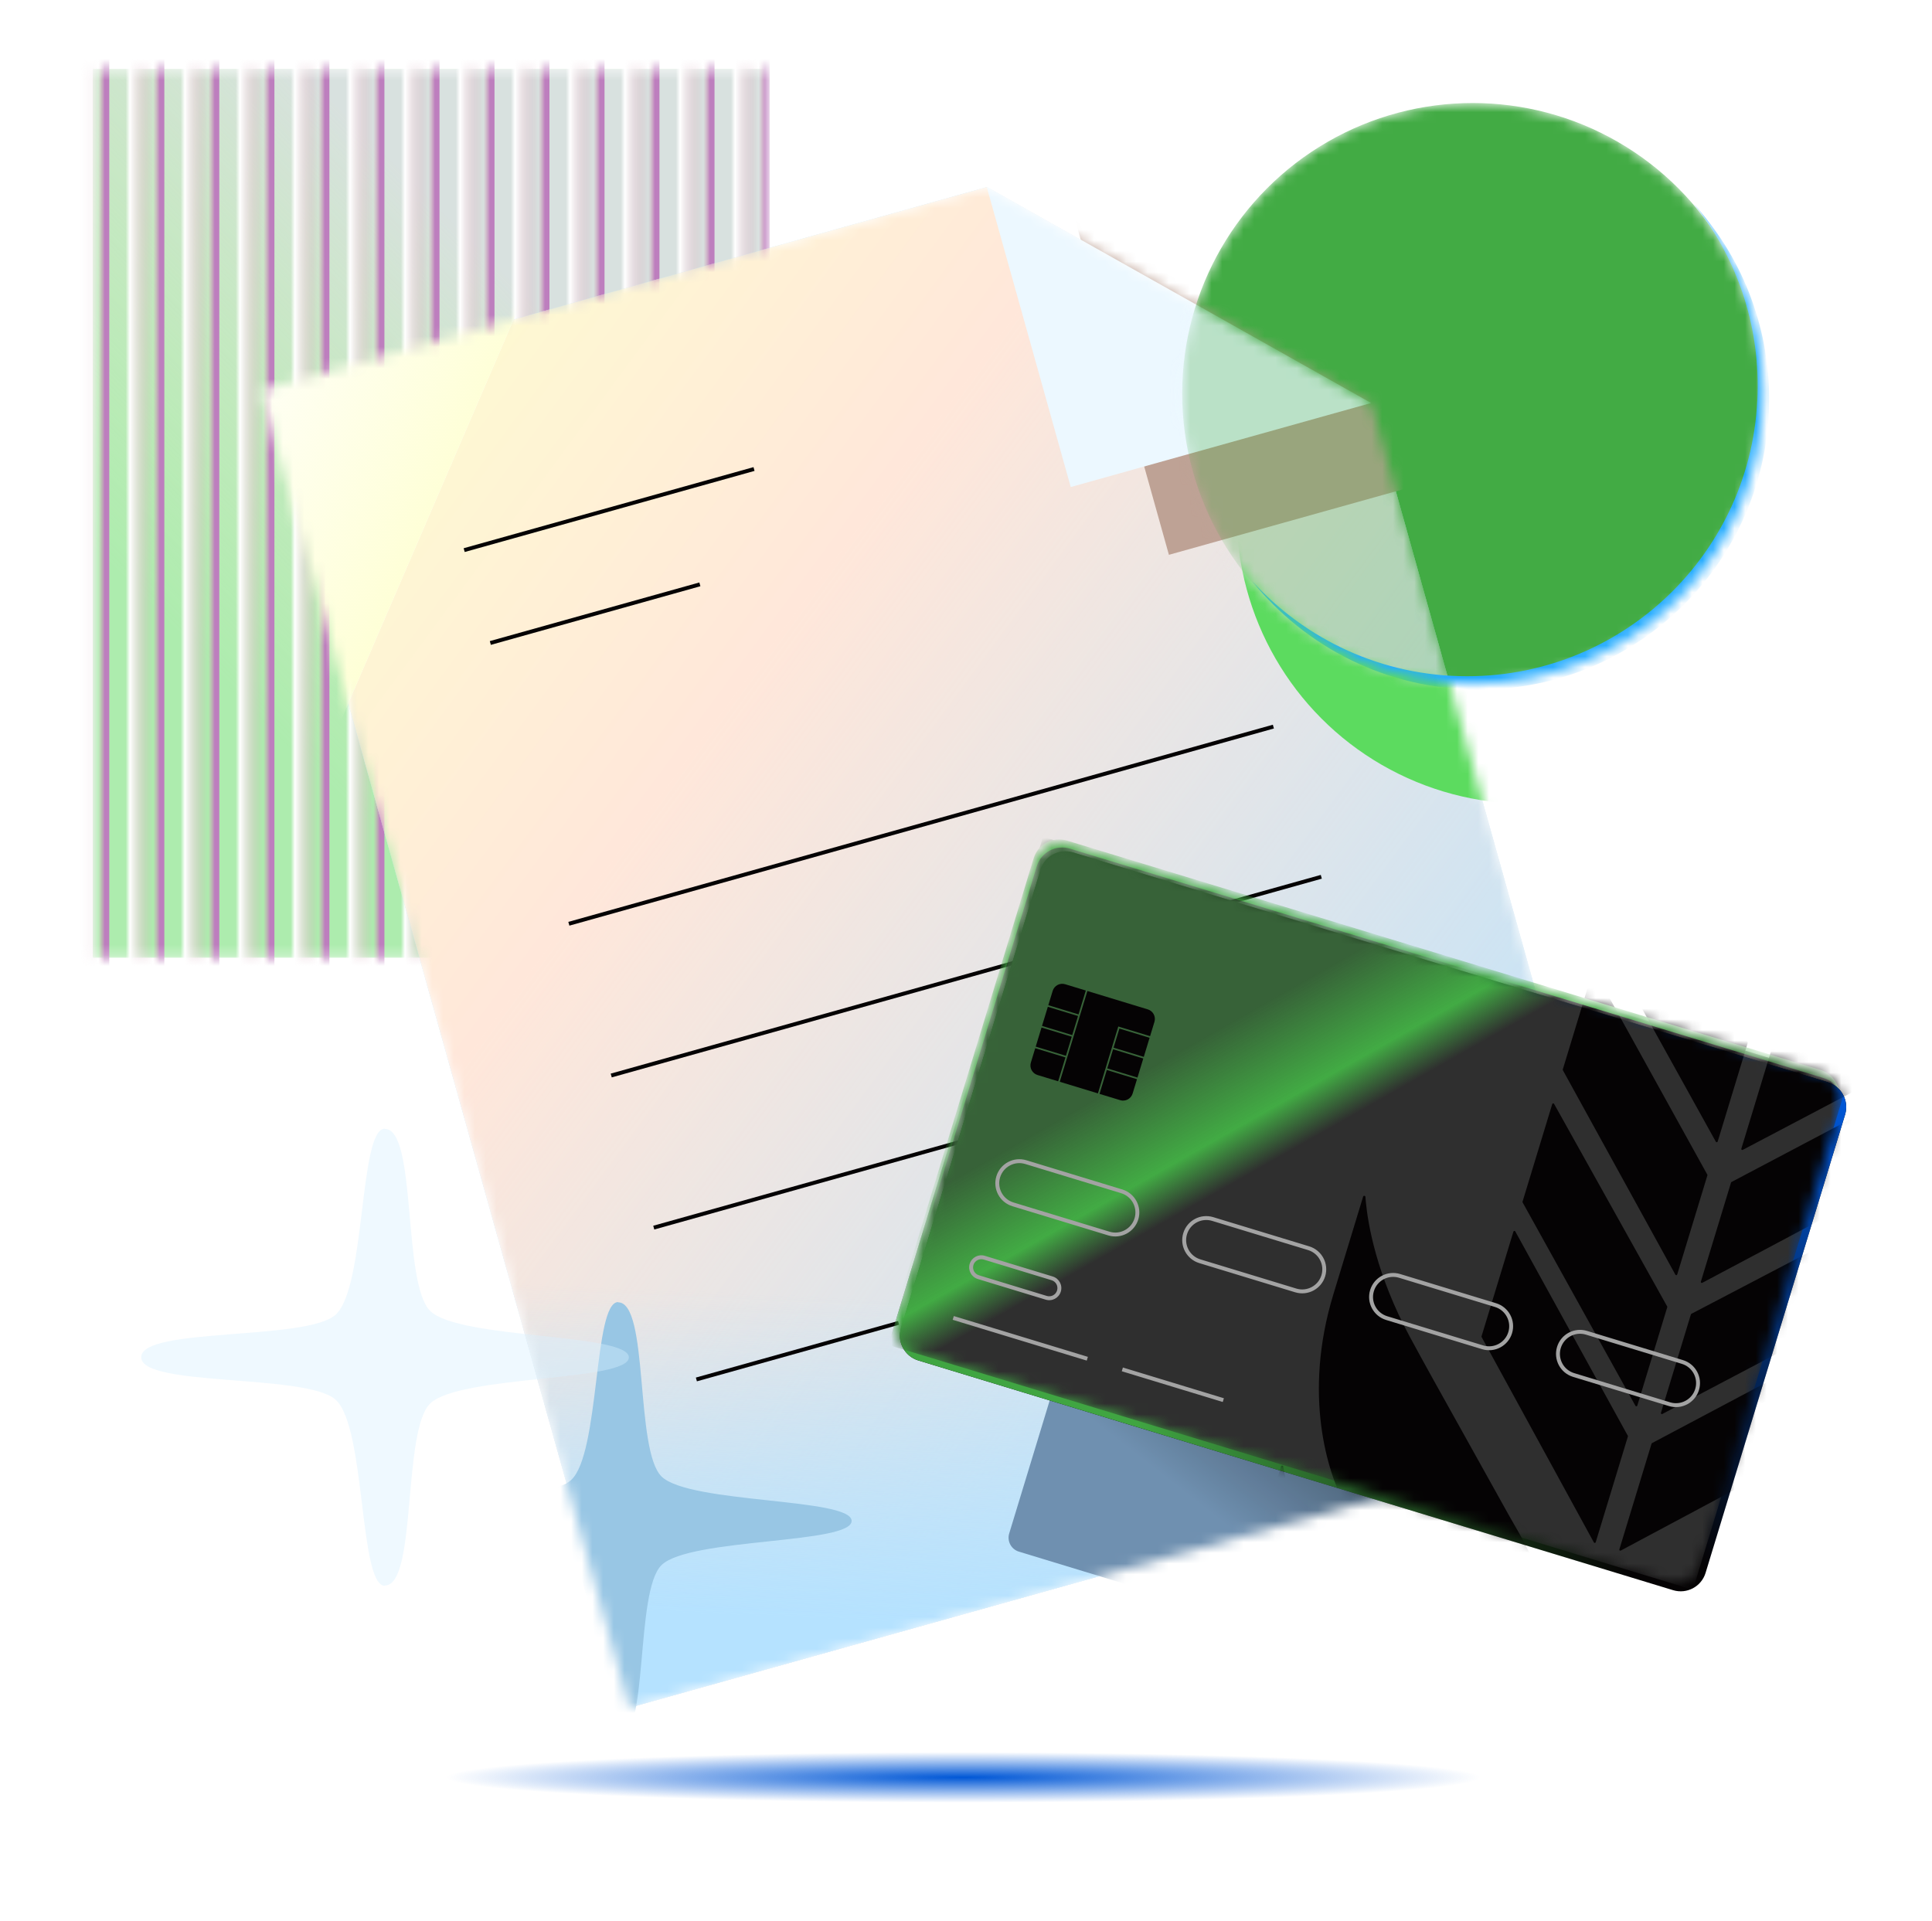 <svg width="181" height="180" viewBox="0 0 181 180" fill="none" xmlns="http://www.w3.org/2000/svg">
<mask id="mask0_31245_108678" style="mask-type:alpha" maskUnits="userSpaceOnUse" x="1" y="0" width="179" height="179">
<rect x="1.305" y="0.305" width="178.695" height="178.695" fill="white"/>
</mask>
<g mask="url(#mask0_31245_108678)">
<mask id="mask1_31245_108678" style="mask-type:alpha" maskUnits="userSpaceOnUse" x="8" y="6" width="64" height="84">
<rect x="71.891" y="6.467" width="83.262" height="63.203" transform="rotate(90 71.891 6.467)" fill="white"/>
</mask>
<g mask="url(#mask1_31245_108678)">
<g filter="url(#filter0_ii_31245_108678)">
<rect x="71.891" y="6.467" width="83.262" height="63.203" transform="rotate(90 71.891 6.467)" fill="white"/>
<rect x="71.891" y="6.467" width="83.262" height="63.203" transform="rotate(90 71.891 6.467)" fill="#5CDB5F" fill-opacity="0.5"/>
<rect x="71.891" y="6.467" width="83.262" height="63.203" transform="rotate(90 71.891 6.467)" fill="url(#paint0_linear_31245_108678)" fill-opacity="0.6"/>
</g>
<rect x="46.319" y="-1.344" width="5.155" height="117.739" fill="url(#paint1_linear_31245_108678)"/>
<rect x="51.48" y="-1.344" width="5.155" height="117.739" fill="url(#paint2_linear_31245_108678)"/>
<rect x="5.081" y="-1.344" width="5.155" height="117.739" fill="url(#paint3_linear_31245_108678)"/>
<rect x="56.626" y="-1.344" width="5.155" height="117.739" fill="url(#paint4_linear_31245_108678)"/>
<rect x="10.241" y="-1.344" width="5.155" height="117.739" fill="url(#paint5_linear_31245_108678)"/>
<rect x="61.785" y="-1.354" width="5.155" height="117.739" fill="url(#paint6_linear_31245_108678)"/>
<rect x="15.389" y="-1.344" width="5.155" height="117.739" fill="url(#paint7_linear_31245_108678)"/>
<rect x="66.949" y="-1.354" width="5.155" height="117.739" fill="url(#paint8_linear_31245_108678)"/>
<rect x="20.553" y="-1.354" width="5.155" height="117.739" fill="url(#paint9_linear_31245_108678)"/>
<rect x="25.705" y="-1.354" width="5.155" height="117.739" fill="url(#paint10_linear_31245_108678)"/>
<rect x="30.859" y="-1.354" width="5.155" height="117.739" fill="url(#paint11_linear_31245_108678)"/>
<rect x="36.019" y="-1.354" width="5.155" height="117.739" fill="url(#paint12_linear_31245_108678)"/>
<rect x="41.172" y="-1.344" width="5.155" height="117.739" fill="url(#paint13_linear_31245_108678)"/>
</g>
<mask id="mask2_31245_108678" style="mask-type:alpha" maskUnits="userSpaceOnUse" x="24" y="17" width="132" height="144">
<path d="M92.445 17.53L24.417 36.568L58.962 160.002L155.128 133.088L128.459 37.793L92.445 17.53Z" fill="white"/>
</mask>
<g mask="url(#mask2_31245_108678)">
<path d="M92.445 17.53L24.417 36.568L58.962 160.002L155.128 133.088L128.459 37.793L92.445 17.53Z" fill="#B5E2FF"/>
<path d="M92.445 17.53L24.417 36.568L58.962 160.002L155.128 133.088L128.459 37.793L92.445 17.53Z" fill="url(#paint14_linear_31245_108678)"/>
<path d="M92.445 17.53L24.417 36.568L58.962 160.002L155.128 133.088L128.459 37.793L92.445 17.53Z" fill="url(#paint15_linear_31245_108678)"/>
<path d="M92.445 17.53L24.417 36.568L58.962 160.002L155.128 133.088L128.459 37.793L92.445 17.53Z" fill="#B5E2FF"/>
<path d="M92.445 17.53L24.417 36.568L58.962 160.002L155.128 133.088L128.459 37.793L92.445 17.53Z" fill="url(#paint16_linear_31245_108678)"/>
<path d="M92.445 17.53L24.417 36.568L58.962 160.002L155.128 133.088L128.459 37.793L92.445 17.53Z" fill="url(#paint17_linear_31245_108678)"/>
<path d="M20.017 -16.718L74.819 -32.055L21.412 91.949L-33.391 107.287L20.017 -16.718Z" fill="white"/>
<path d="M20.017 -16.718L74.819 -32.055L21.412 91.949L-33.391 107.287L20.017 -16.718Z" fill="url(#paint18_linear_31245_108678)"/>
<path d="M43.487 51.543L70.641 43.944" stroke="#050304" stroke-width="0.366"/>
<path d="M45.937 60.244L65.568 54.75" stroke="#050304" stroke-width="0.366"/>
<path d="M53.293 86.551L119.297 68.079" stroke="#050304" stroke-width="0.366"/>
<path d="M57.263 100.768L123.786 82.15" stroke="#050304" stroke-width="0.366"/>
<path d="M61.248 115.021L121.55 98.145" stroke="#050304" stroke-width="0.366"/>
<path d="M65.241 129.246L84.191 123.943" stroke="#050304" stroke-width="0.366"/>
<g filter="url(#filter1_f_31245_108678)">
<path d="M61.983 138.345C59.462 135.903 60.814 122.02 57.909 122.02V121.998C55.584 121.998 56.222 136.212 53.499 138.677C50.887 141.039 36.071 139.773 36.071 142.489C36.071 145.183 50.906 143.939 53.499 146.301C56.222 148.766 55.584 162.98 57.909 162.98V162.958C60.814 162.958 59.462 149.066 61.983 146.633C64.61 144.083 79.785 144.68 79.785 142.502C79.785 140.325 64.61 140.9 61.983 138.345Z" fill="#98C6E4"/>
</g>
<g filter="url(#filter2_f_31245_108678)">
<path d="M144.336 42.236L109.51 51.983L99.764 17.157L144.336 42.236Z" fill="#BEA295"/>
</g>
<path d="M128.45 37.758L100.312 45.633L92.437 17.494L128.45 37.758Z" fill="#ECF8FF"/>
<g filter="url(#filter3_f_31245_108678)">
<path d="M108.241 98.69C108.46 97.968 109.224 97.561 109.946 97.781L182.708 119.928C183.43 120.148 183.838 120.912 183.618 121.634L169.925 166.618C169.705 167.34 168.942 167.748 168.22 167.528L95.458 145.38C94.736 145.16 94.328 144.397 94.548 143.675L108.241 98.69Z" fill="#6F90B0"/>
<path d="M108.241 98.69C108.46 97.968 109.224 97.561 109.946 97.781L182.708 119.928C183.43 120.148 183.838 120.912 183.618 121.634L169.925 166.618C169.705 167.34 168.942 167.748 168.22 167.528L95.458 145.38C94.736 145.16 94.328 144.397 94.548 143.675L108.241 98.69Z" fill="url(#paint19_linear_31245_108678)"/>
</g>
<g filter="url(#filter4_biif_31245_108678)">
<circle cx="143.071" cy="48.097" r="27.218" fill="#5CDB5F"/>
</g>
</g>
<path d="M97.48 81.491C97.872 80.203 99.234 79.476 100.522 79.868L171.234 101.392C172.522 101.784 173.249 103.146 172.857 104.434L159.788 147.369C159.396 148.657 158.034 149.383 156.746 148.991L86.034 127.468C84.745 127.075 84.019 125.713 84.411 124.425L97.48 81.491Z" fill="#050304"/>
<path d="M97.48 81.491C97.872 80.203 99.234 79.476 100.522 79.868L171.234 101.392C172.522 101.784 173.249 103.146 172.857 104.434L159.788 147.369C159.396 148.657 158.034 149.383 156.746 148.991L86.034 127.468C84.745 127.075 84.019 125.713 84.411 124.425L97.48 81.491Z" fill="url(#paint20_linear_31245_108678)"/>
<path d="M97.48 81.491C97.872 80.203 99.234 79.476 100.522 79.868L171.234 101.392C172.522 101.784 173.249 103.146 172.857 104.434L159.788 147.369C159.396 148.657 158.034 149.383 156.746 148.991L86.034 127.468C84.745 127.075 84.019 125.713 84.411 124.425L97.48 81.491Z" fill="url(#paint21_linear_31245_108678)"/>
<mask id="mask3_31245_108678" style="mask-type:alpha" maskUnits="userSpaceOnUse" x="83" y="79" width="90" height="70">
<path d="M96.988 80.798C97.389 79.479 98.782 78.735 100.098 79.136L170.708 100.628C172.025 101.029 172.767 102.423 172.365 103.741L159.33 146.566C158.929 147.884 157.536 148.628 156.22 148.228L85.61 126.735C84.293 126.334 83.552 124.941 83.953 123.622L96.988 80.798Z" fill="white"/>
</mask>
<g mask="url(#mask3_31245_108678)">
<path d="M97.715 78.41L173.092 101.354L158.603 148.953L83.226 126.01L97.715 78.41Z" fill="#2F2F2F"/>
<path d="M97.715 78.41L173.092 101.354L158.603 148.953L83.226 126.01L97.715 78.41Z" fill="url(#paint22_linear_31245_108678)"/>
<path fill-rule="evenodd" clip-rule="evenodd" d="M166.027 81.995L166.015 82.033L165.961 82.209L165.933 82.302C165.909 82.381 165.802 82.393 165.762 82.321L165.715 82.236L165.625 82.075L165.606 82.04L164.467 79.995C164.454 79.973 164.451 79.947 164.459 79.922L171.497 56.8C171.512 56.75 171.484 56.698 171.435 56.683L169.322 56.04C169.273 56.025 169.221 56.053 169.205 56.102L162.984 76.541L162.973 76.579L162.919 76.756L162.891 76.849C162.867 76.928 162.76 76.939 162.72 76.867L162.673 76.782L162.583 76.62L162.564 76.585L161.438 74.553C161.426 74.531 161.423 74.504 161.431 74.48L167.21 55.495C167.225 55.445 167.197 55.393 167.147 55.378L165.038 54.736C164.988 54.721 164.936 54.749 164.921 54.798L159.958 71.104L159.947 71.141L159.893 71.318L159.864 71.411C159.84 71.49 159.734 71.501 159.694 71.43L159.646 71.344L159.556 71.183L159.537 71.15L158.396 69.11C158.384 69.088 158.381 69.061 158.388 69.037L162.909 54.186C162.924 54.136 162.896 54.084 162.847 54.069L160.744 53.429C160.695 53.414 160.642 53.442 160.627 53.491L153.916 75.539C153.909 75.564 153.912 75.59 153.924 75.612L164.335 94.405L164.354 94.44L164.444 94.602L164.491 94.686C164.531 94.758 164.638 94.747 164.662 94.668L164.69 94.575L164.744 94.398L164.756 94.36L175.791 58.107C175.806 58.057 175.778 58.005 175.729 57.99L173.626 57.35C173.576 57.335 173.524 57.363 173.509 57.412L166.027 81.995ZM175.332 58.277L164.493 93.886L154.325 75.532L160.914 53.888L162.45 54.356L158.016 68.924C157.978 69.05 157.992 69.186 158.056 69.301L159.354 71.62C159.562 71.992 160.113 71.932 160.237 71.524L165.207 55.195L166.751 55.665L161.058 74.367C161.02 74.492 161.034 74.628 161.098 74.742L162.379 77.056C162.586 77.429 163.139 77.37 163.263 76.962L169.492 56.499L171.038 56.97L164.086 79.809C164.048 79.935 164.063 80.07 164.127 80.185L165.422 82.511C165.629 82.883 166.181 82.824 166.305 82.416L173.795 57.809L175.332 58.277ZM165.99 98.351L184.735 88.543L184.772 88.524L184.937 88.437L185.022 88.393C185.095 88.355 185.178 88.424 185.154 88.503L185.127 88.594L185.072 88.773L185.06 88.813L182.372 97.645C182.364 97.669 182.348 97.689 182.326 97.701L163.557 107.585L163.52 107.605L163.354 107.692L163.271 107.736C163.197 107.775 163.114 107.706 163.138 107.626L163.165 107.535L163.22 107.356L163.232 107.316L165.944 98.406C165.951 98.382 165.968 98.362 165.99 98.351ZM154.771 135.21L173.566 125.238L173.603 125.218L173.769 125.13L173.853 125.086C173.926 125.047 174.01 125.116 173.986 125.196L173.958 125.286L173.903 125.466L173.891 125.507L170.997 135.014C170.99 135.037 170.974 135.057 170.952 135.069L152.131 145.125L152.092 145.146L151.926 145.234L151.844 145.278C151.77 145.318 151.686 145.248 151.71 145.169L151.738 145.079L151.793 144.899L151.805 144.857L154.725 135.265C154.732 135.242 154.749 135.222 154.771 135.21ZM180.994 100.833L162.218 110.745C162.195 110.756 162.179 110.776 162.172 110.8L159.441 119.772L159.428 119.813L159.374 119.993L159.346 120.083C159.322 120.163 159.406 120.232 159.479 120.193L159.562 120.149L159.728 120.06L159.766 120.04L178.566 110.053C178.588 110.041 178.605 110.021 178.612 109.997L181.319 101.102L181.332 101.061L181.386 100.882L181.414 100.791C181.438 100.712 181.354 100.643 181.281 100.681L181.197 100.726L181.032 100.813L180.994 100.833ZM177.203 113.288L158.458 123.097C158.436 123.109 158.419 123.129 158.412 123.153L155.7 132.061L155.688 132.101L155.633 132.281L155.606 132.371C155.582 132.451 155.665 132.52 155.739 132.481L155.822 132.437L155.988 132.35L156.025 132.33L174.794 122.446C174.816 122.435 174.832 122.415 174.839 122.391L177.528 113.558L177.54 113.518L177.595 113.339L177.622 113.248C177.646 113.169 177.563 113.1 177.49 113.138L177.405 113.182L177.24 113.269L177.203 113.288ZM149.589 144.189L149.577 144.228L149.522 144.406L149.495 144.498C149.47 144.577 149.363 144.588 149.323 144.516L149.277 144.432L149.188 144.268L149.168 144.233L138.806 125.279C138.794 125.257 138.791 125.23 138.798 125.206L141.692 115.7L141.704 115.661L141.758 115.483L141.786 115.391C141.81 115.312 141.917 115.301 141.957 115.373L142.004 115.457L142.093 115.62L142.113 115.655L152.502 134.522C152.514 134.544 152.516 134.57 152.509 134.594L149.589 144.189ZM172.753 84.033L180.233 59.459C180.248 59.41 180.22 59.357 180.171 59.342L178.122 58.718C178.073 58.703 178.021 58.731 178.006 58.781L166.972 95.028L166.96 95.069L166.905 95.248L166.878 95.339C166.854 95.418 166.937 95.487 167.011 95.449L167.094 95.405L167.26 95.317L167.297 95.297L186.07 85.398C186.093 85.386 186.109 85.367 186.116 85.343L192.828 63.293C192.843 63.243 192.815 63.191 192.766 63.176L190.719 62.553C190.67 62.538 190.618 62.566 190.603 62.615L186.081 77.469C186.074 77.493 186.057 77.513 186.035 77.525L184 78.588L183.964 78.608L183.798 78.694L183.714 78.738C183.64 78.776 183.557 78.707 183.581 78.628L183.609 78.537L183.663 78.358L183.675 78.319L188.637 62.017C188.652 61.968 188.625 61.915 188.575 61.9L186.513 61.273C186.463 61.257 186.411 61.285 186.396 61.335L180.615 80.328C180.607 80.352 180.591 80.372 180.568 80.384L178.535 81.443L178.498 81.462L178.333 81.548L178.248 81.593C178.175 81.631 178.092 81.562 178.116 81.482L178.144 81.391L178.198 81.213L178.21 81.173L184.431 60.737C184.446 60.687 184.418 60.635 184.369 60.62L182.322 59.997C182.273 59.982 182.22 60.01 182.205 60.059L175.169 83.177C175.161 83.201 175.145 83.221 175.123 83.232L173.078 84.303L173.041 84.322L172.876 84.409L172.792 84.453C172.718 84.492 172.635 84.422 172.659 84.343L172.687 84.252L172.741 84.073L172.753 84.033ZM167.457 94.773L185.78 85.111L192.369 63.463L190.889 63.012L186.454 77.582C186.416 77.706 186.33 77.81 186.215 77.87L183.894 79.084C183.514 79.282 183.084 78.925 183.209 78.515L188.179 62.187L186.682 61.732L180.987 80.442C180.949 80.566 180.863 80.67 180.748 80.73L178.428 81.938C178.048 82.136 177.619 81.779 177.744 81.369L183.972 60.907L182.491 60.456L175.541 83.29C175.503 83.414 175.418 83.517 175.303 83.578L172.972 84.799C172.592 84.997 172.162 84.64 172.287 84.23L179.775 59.629L178.292 59.178L167.457 94.773ZM161.016 106.648L161.004 106.685L160.95 106.863L160.922 106.955C160.898 107.034 160.791 107.046 160.751 106.974L160.704 106.889L160.614 106.727L160.595 106.693L150.179 87.915C150.167 87.893 150.164 87.867 150.171 87.842L152.861 79.005L152.873 78.968L152.926 78.792L152.955 78.698C152.979 78.62 153.086 78.608 153.126 78.68L153.173 78.765L153.263 78.926L153.282 78.96L163.722 97.657C163.735 97.679 163.737 97.705 163.73 97.73L161.016 106.648ZM157.212 119.142L157.224 119.104L159.957 110.127C159.964 110.102 159.961 110.076 159.949 110.054L149.541 91.25L149.522 91.215L149.432 91.053L149.386 90.969C149.346 90.896 149.238 90.908 149.214 90.987L149.186 91.079L149.132 91.257L149.121 91.295L146.41 100.199C146.403 100.223 146.406 100.25 146.418 100.272L156.804 119.148L156.823 119.183L156.913 119.346L156.959 119.43C156.999 119.503 157.106 119.491 157.13 119.412L157.158 119.32L157.212 119.142ZM153.484 131.393L153.472 131.431L153.418 131.608L153.39 131.7C153.366 131.779 153.259 131.791 153.219 131.719L153.172 131.634L153.082 131.472L153.063 131.438L142.647 112.659C142.635 112.637 142.632 112.611 142.64 112.587L145.329 103.751L145.341 103.713L145.394 103.537L145.423 103.444C145.447 103.365 145.554 103.353 145.594 103.425L145.641 103.51L145.731 103.671L145.75 103.705L156.189 122.405C156.202 122.427 156.204 122.454 156.197 122.478L153.484 131.393ZM140.99 169.992L140.918 170.228L140.848 170.457L140.837 170.496C140.807 170.594 140.662 170.579 140.652 170.477L140.648 170.438C140.639 170.357 140.631 170.276 140.622 170.196C140.613 170.116 140.603 170.037 140.594 169.957C140.323 167.763 139.718 165.901 137.02 161.036C136.906 160.821 129.763 147.831 127 142.807L126.99 142.789L126.961 142.735C126.487 141.873 126.148 141.257 126.003 140.994C124.352 137.927 122.06 130.66 124.911 121.292L127.566 112.572L127.63 112.361L127.694 112.149L127.706 112.109C127.738 112.005 127.914 112.025 127.921 112.133L127.922 112.146C127.923 112.155 127.923 112.165 127.924 112.175C127.929 112.243 127.934 112.317 127.941 112.395C127.947 112.463 127.953 112.536 127.96 112.612C128.158 114.684 128.946 119.44 132.092 125.273C133.456 127.797 135.044 130.638 137.025 134.186L137.026 134.188C138.289 136.45 139.713 138.998 141.341 141.935C141.491 142.204 141.655 142.488 141.827 142.788C143.724 146.075 146.7 151.233 144.001 160.099L140.99 169.992ZM133.665 166.24L133.666 166.241C133.818 166.514 133.982 166.799 134.155 167.097C135.018 168.591 136.077 170.425 136.737 172.817C137.524 175.672 137.74 179.332 136.287 184.107L133.354 193.741C133.245 192.935 133.081 192.084 132.783 191.099C132.306 189.518 131.491 187.605 130.029 184.97C129.788 184.52 120.002 166.816 118.984 164.992C117.57 161.919 115.139 154.735 117.948 145.504L120.051 138.595C120.499 140.601 121.627 144.375 124.414 149.556L124.415 149.557C125.766 152.05 127.33 154.856 129.275 158.345C130.557 160.644 132.004 163.241 133.665 166.24ZM133.387 194.97L133.466 194.712L136.659 184.22C139.365 175.332 136.384 170.176 134.487 166.893L134.486 166.892C134.316 166.597 134.154 166.317 134.006 166.051C132.343 163.048 130.895 160.451 129.613 158.152C127.669 154.664 126.107 151.862 124.757 149.371C121.616 143.534 120.603 139.507 120.289 137.815C120.279 137.763 120.27 137.713 120.262 137.666C120.248 137.59 120.237 137.519 120.226 137.455C120.223 137.438 120.221 137.421 120.218 137.405C120.202 137.303 120.041 137.291 120.011 137.389L119.996 137.441L119.933 137.645L119.889 137.792L117.576 145.39C114.725 154.757 117.199 162.051 118.637 165.169C119.621 166.934 129.567 184.926 129.687 185.157C132.383 190.016 132.838 192.355 133.071 194.673C133.079 194.762 133.088 194.851 133.096 194.94C133.104 195.021 133.111 195.102 133.119 195.184L133.122 195.222C133.131 195.324 133.275 195.339 133.305 195.241L133.316 195.204L133.387 194.97Z" fill="#050304"/>
<g filter="url(#filter5_di_31245_108678)">
<path fill-rule="evenodd" clip-rule="evenodd" d="M98.621 92.567C98.772 92.073 99.294 91.794 99.787 91.944L101.724 92.533L101.043 94.772L98.212 93.91L98.621 92.567ZM100.997 94.921L98.167 94.059L97.622 95.85L100.452 96.711L100.997 94.921ZM100.407 96.86L97.576 95.999L97.031 97.79L99.862 98.651L100.407 96.86ZM99.816 98.8L96.986 97.939L96.577 99.282C96.427 99.776 96.705 100.299 97.198 100.449L99.135 101.039L99.816 98.8ZM103.008 102.218L104.945 102.807C105.438 102.957 105.961 102.678 106.111 102.184L106.52 100.841L103.69 99.979L103.008 102.218ZM102.859 102.172L99.284 101.084L99.965 98.846L100.011 98.697L100.556 96.906L100.601 96.757L101.146 94.966L101.192 94.817L101.873 92.579L107.534 94.302C108.027 94.452 108.305 94.975 108.155 95.469L107.746 96.812L104.916 95.951L104.767 95.905L104.721 96.054L104.176 97.845L104.131 97.994L103.586 99.785L103.541 99.934L102.859 102.172ZM103.735 99.83L106.565 100.692L107.11 98.901L104.28 98.039L103.735 99.83ZM104.325 97.89L107.156 98.752L107.701 96.961L104.87 96.1L104.325 97.89Z" fill="#050304"/>
</g>
<g filter="url(#filter6_d_31245_108678)">
<path fill-rule="evenodd" clip-rule="evenodd" d="M105.036 111.454L96.047 108.718C95.052 108.415 93.999 108.977 93.695 109.972C93.392 110.968 93.954 112.021 94.95 112.324L103.939 115.06C104.934 115.364 105.987 114.802 106.29 113.806C106.594 112.81 106.032 111.757 105.036 111.454ZM96.154 108.368C94.965 108.006 93.708 108.677 93.346 109.866C92.984 111.055 93.654 112.312 94.843 112.674L103.832 115.41C105.021 115.772 106.278 115.102 106.64 113.913C107.002 112.724 106.332 111.466 105.143 111.104L96.154 108.368ZM98.52 119.608L92.156 117.671C91.75 117.548 91.32 117.777 91.196 118.183C91.073 118.59 91.302 119.02 91.708 119.143L98.072 121.081C98.479 121.204 98.909 120.975 99.032 120.569C99.156 120.162 98.927 119.732 98.52 119.608ZM92.263 117.321C91.663 117.139 91.029 117.477 90.846 118.077C90.664 118.677 91.002 119.311 91.602 119.493L97.966 121.43C98.566 121.613 99.2 121.275 99.382 120.675C99.565 120.075 99.227 119.441 98.627 119.259L92.263 117.321ZM89.252 123.315L101.812 127.138L101.919 126.788L89.359 122.965L89.252 123.315ZM114.554 131.016L105.094 128.137L105.2 127.787L114.661 130.666L114.554 131.016ZM113.557 114.048L122.546 116.784C123.541 117.087 124.103 118.14 123.8 119.136C123.497 120.132 122.444 120.693 121.448 120.39L112.459 117.654C111.463 117.351 110.902 116.298 111.205 115.302C111.508 114.306 112.561 113.745 113.557 114.048ZM110.855 115.195C111.217 114.006 112.474 113.336 113.663 113.698L122.652 116.434C123.841 116.796 124.512 118.053 124.15 119.242C123.788 120.431 122.53 121.102 121.341 120.74L112.353 118.004C111.164 117.642 110.493 116.385 110.855 115.195ZM140.054 122.113L131.065 119.377C130.069 119.074 129.016 119.635 128.713 120.631C128.41 121.627 128.972 122.68 129.967 122.983L138.956 125.719C139.952 126.022 141.005 125.461 141.308 124.465C141.611 123.469 141.05 122.416 140.054 122.113ZM131.172 119.027C129.983 118.665 128.725 119.336 128.363 120.525C128.001 121.714 128.672 122.971 129.861 123.333L138.85 126.069C140.039 126.431 141.296 125.76 141.658 124.571C142.02 123.382 141.349 122.125 140.16 121.763L131.172 119.027ZM148.574 124.706L157.563 127.443C158.559 127.746 159.121 128.799 158.818 129.794C158.514 130.79 157.461 131.352 156.466 131.049L147.477 128.313C146.481 128.01 145.919 126.957 146.223 125.961C146.526 124.965 147.579 124.403 148.574 124.706ZM145.873 125.854C146.235 124.665 147.492 123.995 148.681 124.357L157.67 127.093C158.859 127.455 159.529 128.712 159.167 129.901C158.805 131.09 157.548 131.761 156.359 131.399L147.37 128.663C146.181 128.301 145.511 127.043 145.873 125.854Z" fill="#A3A3A3"/>
</g>
<g filter="url(#filter7_f_31245_108678)">
<path d="M99.948 78.753C98.632 78.352 97.239 79.096 96.838 80.415L83.803 123.239C83.593 123.929 83.696 124.64 84.031 125.218C83.951 124.825 83.965 124.406 84.09 123.995L97.125 81.171C97.526 79.852 98.919 79.108 100.235 79.509L170.845 101.001C171.473 101.192 171.969 101.608 172.274 102.135C172.098 101.267 171.464 100.521 170.558 100.245L99.948 78.753Z" fill="url(#paint23_linear_31245_108678)"/>
</g>
</g>
<g filter="url(#filter8_bii_31245_108678)">
<path d="M40.31 122.833C37.675 120.281 39.088 105.773 36.053 105.773V105.75C33.623 105.75 34.289 120.604 31.444 123.18C28.714 125.648 13.231 124.325 13.231 127.164C13.231 129.979 28.734 128.679 31.444 131.147C34.289 133.723 33.623 148.577 36.053 148.577V148.554C39.088 148.554 37.675 134.037 40.31 131.494C43.055 128.829 58.914 129.453 58.914 127.178C58.914 124.902 43.055 125.503 40.31 122.833Z" fill="#D8F0FF" fill-opacity="0.4"/>
</g>
<mask id="mask4_31245_108678" style="mask-type:alpha" maskUnits="userSpaceOnUse" x="110" y="9" width="56" height="56">
<circle cx="137.971" cy="36.87" r="27.218" fill="white"/>
</mask>
<g mask="url(#mask4_31245_108678)">
<g filter="url(#filter9_bii_31245_108678)">
<circle cx="137.971" cy="36.87" r="27.218" fill="#42AB44"/>
</g>
<g opacity="0.7" filter="url(#filter10_f_31245_108678)">
<mask id="mask5_31245_108678" style="mask-type:alpha" maskUnits="userSpaceOnUse" x="24" y="17" width="132" height="144">
<path d="M92.448 17.53L24.42 36.568L58.965 160.002L155.131 133.088L128.462 37.793L92.448 17.53Z" fill="white"/>
</mask>
<g mask="url(#mask5_31245_108678)">
<path d="M92.448 17.53L24.42 36.568L58.965 160.002L155.131 133.088L128.462 37.793L92.448 17.53Z" fill="#B5E2FF"/>
<path d="M92.448 17.53L24.42 36.568L58.965 160.002L155.131 133.088L128.462 37.793L92.448 17.53Z" fill="url(#paint24_linear_31245_108678)"/>
<path d="M92.448 17.53L24.42 36.568L58.965 160.002L155.131 133.088L128.462 37.793L92.448 17.53Z" fill="url(#paint25_linear_31245_108678)"/>
<path d="M92.448 17.53L24.42 36.568L58.965 160.002L155.131 133.088L128.462 37.793L92.448 17.53Z" fill="#B5E2FF"/>
<path d="M92.448 17.53L24.42 36.568L58.965 160.002L155.131 133.088L128.462 37.793L92.448 17.53Z" fill="url(#paint26_linear_31245_108678)"/>
<path d="M92.448 17.53L24.42 36.568L58.965 160.002L155.131 133.088L128.462 37.793L92.448 17.53Z" fill="url(#paint27_linear_31245_108678)"/>
<g filter="url(#filter11_f_31245_108678)">
<path d="M144.339 42.236L109.513 51.983L99.767 17.157L144.339 42.236Z" fill="#BEA295"/>
</g>
<path d="M128.453 37.758L100.315 45.633L92.44 17.494L128.453 37.758Z" fill="#ECF8FF"/>
</g>
</g>
<g filter="url(#filter12_f_31245_108678)">
<path d="M137.454 63.36C152.486 63.36 164.671 51.174 164.671 36.142C164.671 29.675 162.416 23.734 158.648 19.064C163.055 23.901 165.742 30.332 165.742 37.391C165.742 52.423 153.556 64.608 138.524 64.608C129.96 64.608 122.319 60.653 117.33 54.468C122.308 59.931 129.48 63.36 137.454 63.36Z" fill="#26ACFF"/>
</g>
</g>
</g>
<g filter="url(#filter13_f_31245_108678)">
<ellipse cx="56.226" cy="2.372" rx="56.226" ry="2.372" transform="matrix(1 0 0 -1 34 168.902)" fill="url(#paint28_radial_31245_108678)"/>
</g>
<defs>
<filter id="filter0_ii_31245_108678" x="8.277" y="6.057" width="64.023" height="84.082" filterUnits="userSpaceOnUse" color-interpolation-filters="sRGB">
<feFlood flood-opacity="0" result="BackgroundImageFix"/>
<feBlend mode="normal" in="SourceGraphic" in2="BackgroundImageFix" result="shape"/>
<feColorMatrix in="SourceAlpha" type="matrix" values="0 0 0 0 0 0 0 0 0 0 0 0 0 0 0 0 0 0 127 0" result="hardAlpha"/>
<feOffset dx="-0.41" dy="-0.41"/>
<feGaussianBlur stdDeviation="0.205"/>
<feComposite in2="hardAlpha" operator="arithmetic" k2="-1" k3="1"/>
<feColorMatrix type="matrix" values="0 0 0 0 0.785 0 0 0 0 0.512 0 0 0 0 1 0 0 0 1 0"/>
<feBlend mode="normal" in2="shape" result="effect1_innerShadow_31245_108678"/>
<feColorMatrix in="SourceAlpha" type="matrix" values="0 0 0 0 0 0 0 0 0 0 0 0 0 0 0 0 0 0 127 0" result="hardAlpha"/>
<feOffset dx="0.41" dy="0.41"/>
<feGaussianBlur stdDeviation="0.205"/>
<feComposite in2="hardAlpha" operator="arithmetic" k2="-1" k3="1"/>
<feColorMatrix type="matrix" values="0 0 0 0 0.994 0 0 0 0 1 0 0 0 0 0.958 0 0 0 1 0"/>
<feBlend mode="normal" in2="effect1_innerShadow_31245_108678" result="effect2_innerShadow_31245_108678"/>
</filter>
<filter id="filter1_f_31245_108678" x="33.338" y="119.265" width="49.181" height="46.449" filterUnits="userSpaceOnUse" color-interpolation-filters="sRGB">
<feFlood flood-opacity="0" result="BackgroundImageFix"/>
<feBlend mode="normal" in="SourceGraphic" in2="BackgroundImageFix" result="shape"/>
<feGaussianBlur stdDeviation="1.367" result="effect1_foregroundBlur_31245_108678"/>
</filter>
<filter id="filter2_f_31245_108678" x="98.299" y="15.692" width="47.501" height="37.755" filterUnits="userSpaceOnUse" color-interpolation-filters="sRGB">
<feFlood flood-opacity="0" result="BackgroundImageFix"/>
<feBlend mode="normal" in="SourceGraphic" in2="BackgroundImageFix" result="shape"/>
<feGaussianBlur stdDeviation="0.732" result="effect1_foregroundBlur_31245_108678"/>
</filter>
<filter id="filter3_f_31245_108678" x="91.755" y="94.987" width="94.656" height="75.334" filterUnits="userSpaceOnUse" color-interpolation-filters="sRGB">
<feFlood flood-opacity="0" result="BackgroundImageFix"/>
<feBlend mode="normal" in="SourceGraphic" in2="BackgroundImageFix" result="shape"/>
<feGaussianBlur stdDeviation="1.367" result="effect1_foregroundBlur_31245_108678"/>
</filter>
<filter id="filter4_biif_31245_108678" x="112.437" y="17.462" width="61.269" height="61.269" filterUnits="userSpaceOnUse" color-interpolation-filters="sRGB">
<feFlood flood-opacity="0" result="BackgroundImageFix"/>
<feGaussianBlur in="BackgroundImageFix" stdDeviation="1.025"/>
<feComposite in2="SourceAlpha" operator="in" result="effect1_backgroundBlur_31245_108678"/>
<feBlend mode="normal" in="SourceGraphic" in2="effect1_backgroundBlur_31245_108678" result="shape"/>
<feColorMatrix in="SourceAlpha" type="matrix" values="0 0 0 0 0 0 0 0 0 0 0 0 0 0 0 0 0 0 127 0" result="hardAlpha"/>
<feOffset dx="-0.342" dy="-0.342"/>
<feGaussianBlur stdDeviation="0.171"/>
<feComposite in2="hardAlpha" operator="arithmetic" k2="-1" k3="1"/>
<feColorMatrix type="matrix" values="0 0 0 0 0.15 0 0 0 0 0.673 0 0 0 0 1 0 0 0 1 0"/>
<feBlend mode="normal" in2="shape" result="effect2_innerShadow_31245_108678"/>
<feColorMatrix in="SourceAlpha" type="matrix" values="0 0 0 0 0 0 0 0 0 0 0 0 0 0 0 0 0 0 127 0" result="hardAlpha"/>
<feOffset dx="0.342" dy="0.342"/>
<feGaussianBlur stdDeviation="0.171"/>
<feComposite in2="hardAlpha" operator="arithmetic" k2="-1" k3="1"/>
<feColorMatrix type="matrix" values="0 0 0 0 1 0 0 0 0 1 0 0 0 0 1 0 0 0 1 0"/>
<feBlend mode="normal" in2="effect2_innerShadow_31245_108678" result="effect3_innerShadow_31245_108678"/>
<feGaussianBlur stdDeviation="1.708" result="effect4_foregroundBlur_31245_108678"/>
</filter>
<filter id="filter5_di_31245_108678" x="96.536" y="91.902" width="11.659" height="11.116" filterUnits="userSpaceOnUse" color-interpolation-filters="sRGB">
<feFlood flood-opacity="0" result="BackgroundImageFix"/>
<feColorMatrix in="SourceAlpha" type="matrix" values="0 0 0 0 0 0 0 0 0 0 0 0 0 0 0 0 0 0 127 0" result="hardAlpha"/>
<feOffset dy="0.17"/>
<feColorMatrix type="matrix" values="0 0 0 0 1 0 0 0 0 1 0 0 0 0 1 0 0 0 0.5 0"/>
<feBlend mode="normal" in2="BackgroundImageFix" result="effect1_dropShadow_31245_108678"/>
<feBlend mode="normal" in="SourceGraphic" in2="effect1_dropShadow_31245_108678" result="shape"/>
<feColorMatrix in="SourceAlpha" type="matrix" values="0 0 0 0 0 0 0 0 0 0 0 0 0 0 0 0 0 0 127 0" result="hardAlpha"/>
<feOffset dy="0.102"/>
<feGaussianBlur stdDeviation="0.17"/>
<feComposite in2="hardAlpha" operator="arithmetic" k2="-1" k3="1"/>
<feColorMatrix type="matrix" values="0 0 0 0 0 0 0 0 0 0 0 0 0 0 0 0 0 0 0.6 0"/>
<feBlend mode="normal" in2="shape" result="effect2_innerShadow_31245_108678"/>
</filter>
<filter id="filter6_d_31245_108678" x="88.911" y="108.27" width="70.695" height="23.908" filterUnits="userSpaceOnUse" color-interpolation-filters="sRGB">
<feFlood flood-opacity="0" result="BackgroundImageFix"/>
<feColorMatrix in="SourceAlpha" type="matrix" values="0 0 0 0 0 0 0 0 0 0 0 0 0 0 0 0 0 0 127 0" result="hardAlpha"/>
<feOffset dy="0.341"/>
<feGaussianBlur stdDeviation="0.17"/>
<feComposite in2="hardAlpha" operator="out"/>
<feColorMatrix type="matrix" values="0 0 0 0 0 0 0 0 0 0 0 0 0 0 0 0 0 0 0.3 0"/>
<feBlend mode="normal" in2="BackgroundImageFix" result="effect1_dropShadow_31245_108678"/>
<feBlend mode="normal" in="SourceGraphic" in2="effect1_dropShadow_31245_108678" result="shape"/>
</filter>
<filter id="filter7_f_31245_108678" x="83.353" y="78.304" width="89.262" height="47.256" filterUnits="userSpaceOnUse" color-interpolation-filters="sRGB">
<feFlood flood-opacity="0" result="BackgroundImageFix"/>
<feBlend mode="normal" in="SourceGraphic" in2="BackgroundImageFix" result="shape"/>
<feGaussianBlur stdDeviation="0.17" result="effect1_foregroundBlur_31245_108678"/>
</filter>
<filter id="filter8_bii_31245_108678" x="10.498" y="103.017" width="51.15" height="48.293" filterUnits="userSpaceOnUse" color-interpolation-filters="sRGB">
<feFlood flood-opacity="0" result="BackgroundImageFix"/>
<feGaussianBlur in="BackgroundImageFix" stdDeviation="1.367"/>
<feComposite in2="SourceAlpha" operator="in" result="effect1_backgroundBlur_31245_108678"/>
<feBlend mode="normal" in="SourceGraphic" in2="effect1_backgroundBlur_31245_108678" result="shape"/>
<feColorMatrix in="SourceAlpha" type="matrix" values="0 0 0 0 0 0 0 0 0 0 0 0 0 0 0 0 0 0 127 0" result="hardAlpha"/>
<feOffset dx="-0.683" dy="-0.683"/>
<feGaussianBlur stdDeviation="0.342"/>
<feComposite in2="hardAlpha" operator="arithmetic" k2="-1" k3="1"/>
<feColorMatrix type="matrix" values="0 0 0 0 0.581 0 0 0 0 0.831 0 0 0 0 0.988 0 0 0 1 0"/>
<feBlend mode="normal" in2="shape" result="effect2_innerShadow_31245_108678"/>
<feColorMatrix in="SourceAlpha" type="matrix" values="0 0 0 0 0 0 0 0 0 0 0 0 0 0 0 0 0 0 127 0" result="hardAlpha"/>
<feOffset dx="0.683" dy="0.683"/>
<feGaussianBlur stdDeviation="0.342"/>
<feComposite in2="hardAlpha" operator="arithmetic" k2="-1" k3="1"/>
<feColorMatrix type="matrix" values="0 0 0 0 0.994 0 0 0 0 1 0 0 0 0 0.958 0 0 0 1 0"/>
<feBlend mode="normal" in2="effect2_innerShadow_31245_108678" result="effect3_innerShadow_31245_108678"/>
</filter>
<filter id="filter9_bii_31245_108678" x="108.703" y="7.602" width="58.536" height="58.536" filterUnits="userSpaceOnUse" color-interpolation-filters="sRGB">
<feFlood flood-opacity="0" result="BackgroundImageFix"/>
<feGaussianBlur in="BackgroundImageFix" stdDeviation="1.025"/>
<feComposite in2="SourceAlpha" operator="in" result="effect1_backgroundBlur_31245_108678"/>
<feBlend mode="normal" in="SourceGraphic" in2="effect1_backgroundBlur_31245_108678" result="shape"/>
<feColorMatrix in="SourceAlpha" type="matrix" values="0 0 0 0 0 0 0 0 0 0 0 0 0 0 0 0 0 0 127 0" result="hardAlpha"/>
<feOffset dx="-0.342" dy="-0.342"/>
<feGaussianBlur stdDeviation="0.171"/>
<feComposite in2="hardAlpha" operator="arithmetic" k2="-1" k3="1"/>
<feColorMatrix type="matrix" values="0 0 0 0 0.15 0 0 0 0 0.673 0 0 0 0 1 0 0 0 1 0"/>
<feBlend mode="normal" in2="shape" result="effect2_innerShadow_31245_108678"/>
<feColorMatrix in="SourceAlpha" type="matrix" values="0 0 0 0 0 0 0 0 0 0 0 0 0 0 0 0 0 0 127 0" result="hardAlpha"/>
<feOffset dx="0.342" dy="0.342"/>
<feGaussianBlur stdDeviation="0.171"/>
<feComposite in2="hardAlpha" operator="arithmetic" k2="-1" k3="1"/>
<feColorMatrix type="matrix" values="0 0 0 0 1 0 0 0 0 1 0 0 0 0 1 0 0 0 1 0"/>
<feBlend mode="normal" in2="effect2_innerShadow_31245_108678" result="effect3_innerShadow_31245_108678"/>
</filter>
<filter id="filter10_f_31245_108678" x="21.686" y="14.796" width="136.178" height="147.94" filterUnits="userSpaceOnUse" color-interpolation-filters="sRGB">
<feFlood flood-opacity="0" result="BackgroundImageFix"/>
<feBlend mode="normal" in="SourceGraphic" in2="BackgroundImageFix" result="shape"/>
<feGaussianBlur stdDeviation="1.367" result="effect1_foregroundBlur_31245_108678"/>
</filter>
<filter id="filter11_f_31245_108678" x="98.302" y="15.692" width="47.501" height="37.755" filterUnits="userSpaceOnUse" color-interpolation-filters="sRGB">
<feFlood flood-opacity="0" result="BackgroundImageFix"/>
<feBlend mode="normal" in="SourceGraphic" in2="BackgroundImageFix" result="shape"/>
<feGaussianBlur stdDeviation="0.732" result="effect1_foregroundBlur_31245_108678"/>
</filter>
<filter id="filter12_f_31245_108678" x="116.647" y="18.381" width="49.779" height="46.912" filterUnits="userSpaceOnUse" color-interpolation-filters="sRGB">
<feFlood flood-opacity="0" result="BackgroundImageFix"/>
<feBlend mode="normal" in="SourceGraphic" in2="BackgroundImageFix" result="shape"/>
<feGaussianBlur stdDeviation="0.342" result="effect1_foregroundBlur_31245_108678"/>
</filter>
<filter id="filter13_f_31245_108678" x="29" y="159.158" width="122.451" height="14.744" filterUnits="userSpaceOnUse" color-interpolation-filters="sRGB">
<feFlood flood-opacity="0" result="BackgroundImageFix"/>
<feBlend mode="normal" in="SourceGraphic" in2="BackgroundImageFix" result="shape"/>
<feGaussianBlur stdDeviation="2.5" result="effect1_foregroundBlur_31245_108678"/>
</filter>
<linearGradient id="paint0_linear_31245_108678" x1="126.239" y1="60.606" x2="87.82" y2="22.062" gradientUnits="userSpaceOnUse">
<stop stop-color="#FFE7DA" stop-opacity="0"/>
<stop offset="0.841" stop-color="#F5DAFF"/>
</linearGradient>
<linearGradient id="paint1_linear_31245_108678" x1="46.319" y1="51.243" x2="51.474" y2="51.243" gradientUnits="userSpaceOnUse">
<stop offset="0.297" stop-color="white" stop-opacity="0"/>
<stop offset="0.375" stop-color="white"/>
<stop offset="0.797" stop-color="#D29FB1" stop-opacity="0"/>
<stop offset="0.917" stop-color="#BD7EBE"/>
</linearGradient>
<linearGradient id="paint2_linear_31245_108678" x1="51.48" y1="51.243" x2="56.634" y2="51.243" gradientUnits="userSpaceOnUse">
<stop offset="0.297" stop-color="white" stop-opacity="0"/>
<stop offset="0.375" stop-color="white"/>
<stop offset="0.797" stop-color="#D29FB1" stop-opacity="0"/>
<stop offset="0.917" stop-color="#BD7EBE"/>
</linearGradient>
<linearGradient id="paint3_linear_31245_108678" x1="5.081" y1="51.243" x2="10.236" y2="51.243" gradientUnits="userSpaceOnUse">
<stop offset="0.297" stop-color="white" stop-opacity="0"/>
<stop offset="0.375" stop-color="white"/>
<stop offset="0.797" stop-color="#D29FB1" stop-opacity="0"/>
<stop offset="0.917" stop-color="#BD7EBE"/>
</linearGradient>
<linearGradient id="paint4_linear_31245_108678" x1="56.626" y1="51.243" x2="61.781" y2="51.243" gradientUnits="userSpaceOnUse">
<stop offset="0.297" stop-color="white" stop-opacity="0"/>
<stop offset="0.375" stop-color="white"/>
<stop offset="0.797" stop-color="#D29FB1" stop-opacity="0"/>
<stop offset="0.917" stop-color="#BD7EBE"/>
</linearGradient>
<linearGradient id="paint5_linear_31245_108678" x1="10.241" y1="51.243" x2="15.396" y2="51.243" gradientUnits="userSpaceOnUse">
<stop offset="0.297" stop-color="white" stop-opacity="0"/>
<stop offset="0.375" stop-color="white"/>
<stop offset="0.797" stop-color="#D29FB1" stop-opacity="0"/>
<stop offset="0.917" stop-color="#BD7EBE"/>
</linearGradient>
<linearGradient id="paint6_linear_31245_108678" x1="61.785" y1="51.233" x2="66.94" y2="51.233" gradientUnits="userSpaceOnUse">
<stop offset="0.297" stop-color="white" stop-opacity="0"/>
<stop offset="0.375" stop-color="white"/>
<stop offset="0.797" stop-color="#D29FB1" stop-opacity="0"/>
<stop offset="0.917" stop-color="#BD7EBE"/>
</linearGradient>
<linearGradient id="paint7_linear_31245_108678" x1="15.389" y1="51.243" x2="20.544" y2="51.243" gradientUnits="userSpaceOnUse">
<stop offset="0.297" stop-color="white" stop-opacity="0"/>
<stop offset="0.375" stop-color="white"/>
<stop offset="0.797" stop-color="#D29FB1" stop-opacity="0"/>
<stop offset="0.917" stop-color="#BD7EBE"/>
</linearGradient>
<linearGradient id="paint8_linear_31245_108678" x1="66.949" y1="51.233" x2="72.104" y2="51.233" gradientUnits="userSpaceOnUse">
<stop offset="0.297" stop-color="white" stop-opacity="0"/>
<stop offset="0.375" stop-color="white"/>
<stop offset="0.797" stop-color="#D29FB1" stop-opacity="0"/>
<stop offset="0.917" stop-color="#BD7EBE"/>
</linearGradient>
<linearGradient id="paint9_linear_31245_108678" x1="20.553" y1="51.233" x2="25.708" y2="51.233" gradientUnits="userSpaceOnUse">
<stop offset="0.297" stop-color="white" stop-opacity="0"/>
<stop offset="0.375" stop-color="white"/>
<stop offset="0.797" stop-color="#D29FB1" stop-opacity="0"/>
<stop offset="0.917" stop-color="#BD7EBE"/>
</linearGradient>
<linearGradient id="paint10_linear_31245_108678" x1="25.705" y1="51.233" x2="30.86" y2="51.233" gradientUnits="userSpaceOnUse">
<stop offset="0.297" stop-color="white" stop-opacity="0"/>
<stop offset="0.375" stop-color="white"/>
<stop offset="0.797" stop-color="#D29FB1" stop-opacity="0"/>
<stop offset="0.917" stop-color="#BD7EBE"/>
</linearGradient>
<linearGradient id="paint11_linear_31245_108678" x1="30.859" y1="51.233" x2="36.014" y2="51.233" gradientUnits="userSpaceOnUse">
<stop offset="0.297" stop-color="white" stop-opacity="0"/>
<stop offset="0.375" stop-color="white"/>
<stop offset="0.797" stop-color="#D29FB1" stop-opacity="0"/>
<stop offset="0.917" stop-color="#BD7EBE"/>
</linearGradient>
<linearGradient id="paint12_linear_31245_108678" x1="36.019" y1="51.233" x2="41.173" y2="51.233" gradientUnits="userSpaceOnUse">
<stop offset="0.297" stop-color="white" stop-opacity="0"/>
<stop offset="0.375" stop-color="white"/>
<stop offset="0.797" stop-color="#D29FB1" stop-opacity="0"/>
<stop offset="0.917" stop-color="#BD7EBE"/>
</linearGradient>
<linearGradient id="paint13_linear_31245_108678" x1="41.172" y1="51.243" x2="46.327" y2="51.243" gradientUnits="userSpaceOnUse">
<stop offset="0.297" stop-color="white" stop-opacity="0"/>
<stop offset="0.375" stop-color="white"/>
<stop offset="0.797" stop-color="#D29FB1" stop-opacity="0"/>
<stop offset="0.917" stop-color="#BD7EBE"/>
</linearGradient>
<linearGradient id="paint14_linear_31245_108678" x1="24.417" y1="36.568" x2="155.128" y2="133.088" gradientUnits="userSpaceOnUse">
<stop stop-color="#FEFFCF"/>
<stop offset="0.323" stop-color="#FFE7DA"/>
<stop offset="1" stop-color="#FFE7DA" stop-opacity="0"/>
</linearGradient>
<linearGradient id="paint15_linear_31245_108678" x1="72.408" y1="151.484" x2="73.699" y2="121.288" gradientUnits="userSpaceOnUse">
<stop stop-color="#B5E2FF"/>
<stop offset="1" stop-color="#B5E2FF" stop-opacity="0"/>
</linearGradient>
<linearGradient id="paint16_linear_31245_108678" x1="24.417" y1="36.568" x2="155.128" y2="133.088" gradientUnits="userSpaceOnUse">
<stop stop-color="#FEFFCF"/>
<stop offset="0.323" stop-color="#FFE7DA"/>
<stop offset="1" stop-color="#FFE7DA" stop-opacity="0"/>
</linearGradient>
<linearGradient id="paint17_linear_31245_108678" x1="72.408" y1="151.484" x2="73.699" y2="121.288" gradientUnits="userSpaceOnUse">
<stop stop-color="#B5E2FF"/>
<stop offset="1" stop-color="#B5E2FF" stop-opacity="0"/>
</linearGradient>
<linearGradient id="paint18_linear_31245_108678" x1="48.472" y1="44.48" x2="18.711" y2="30.458" gradientUnits="userSpaceOnUse">
<stop stop-color="#FEFFCF"/>
<stop offset="1" stop-color="#FEFFCF" stop-opacity="0"/>
</linearGradient>
<linearGradient id="paint19_linear_31245_108678" x1="145.619" y1="120.435" x2="123.067" y2="149.252" gradientUnits="userSpaceOnUse">
<stop stop-color="#050304"/>
<stop offset="1" stop-color="#050304" stop-opacity="0"/>
</linearGradient>
<linearGradient id="paint20_linear_31245_108678" x1="172.013" y1="101.724" x2="144.561" y2="114.666" gradientUnits="userSpaceOnUse">
<stop stop-color="#0057D6"/>
<stop offset="1" stop-color="#0057D6" stop-opacity="0"/>
</linearGradient>
<linearGradient id="paint21_linear_31245_108678" x1="106.334" y1="132.908" x2="138.519" y2="117.555" gradientUnits="userSpaceOnUse">
<stop stop-color="#40A542"/>
<stop offset="1" stop-color="#40A542" stop-opacity="0"/>
</linearGradient>
<linearGradient id="paint22_linear_31245_108678" x1="98.966" y1="79.194" x2="118.515" y2="113.682" gradientUnits="userSpaceOnUse">
<stop offset="0.566" stop-color="#42AB44" stop-opacity="0.41"/>
<stop offset="0.791" stop-color="#42AB44"/>
<stop offset="0.901" stop-color="#42AB44" stop-opacity="0"/>
</linearGradient>
<linearGradient id="paint23_linear_31245_108678" x1="122.381" y1="92.756" x2="125.359" y2="116.802" gradientUnits="userSpaceOnUse">
<stop offset="0.176" stop-color="#42AB44"/>
<stop offset="1" stop-color="#42AB44" stop-opacity="0"/>
</linearGradient>
<linearGradient id="paint24_linear_31245_108678" x1="24.42" y1="36.568" x2="155.131" y2="133.088" gradientUnits="userSpaceOnUse">
<stop stop-color="#FEFFCF"/>
<stop offset="0.323" stop-color="#FFE7DA"/>
<stop offset="1" stop-color="#FFE7DA" stop-opacity="0"/>
</linearGradient>
<linearGradient id="paint25_linear_31245_108678" x1="72.411" y1="151.484" x2="73.702" y2="121.288" gradientUnits="userSpaceOnUse">
<stop stop-color="#B5E2FF"/>
<stop offset="1" stop-color="#B5E2FF" stop-opacity="0"/>
</linearGradient>
<linearGradient id="paint26_linear_31245_108678" x1="24.42" y1="36.568" x2="155.131" y2="133.088" gradientUnits="userSpaceOnUse">
<stop stop-color="#FEFFCF"/>
<stop offset="0.323" stop-color="#FFE7DA"/>
<stop offset="1" stop-color="#FFE7DA" stop-opacity="0"/>
</linearGradient>
<linearGradient id="paint27_linear_31245_108678" x1="72.411" y1="151.484" x2="73.702" y2="121.288" gradientUnits="userSpaceOnUse">
<stop stop-color="#B5E2FF"/>
<stop offset="1" stop-color="#B5E2FF" stop-opacity="0"/>
</linearGradient>
<radialGradient id="paint28_radial_31245_108678" cx="0" cy="0" r="1" gradientUnits="userSpaceOnUse" gradientTransform="translate(56.225 2.372) rotate(90) scale(2.372 48.186)">
<stop stop-color="#0057D6"/>
<stop offset="1" stop-color="#0057D6" stop-opacity="0"/>
</radialGradient>
</defs>
</svg>
